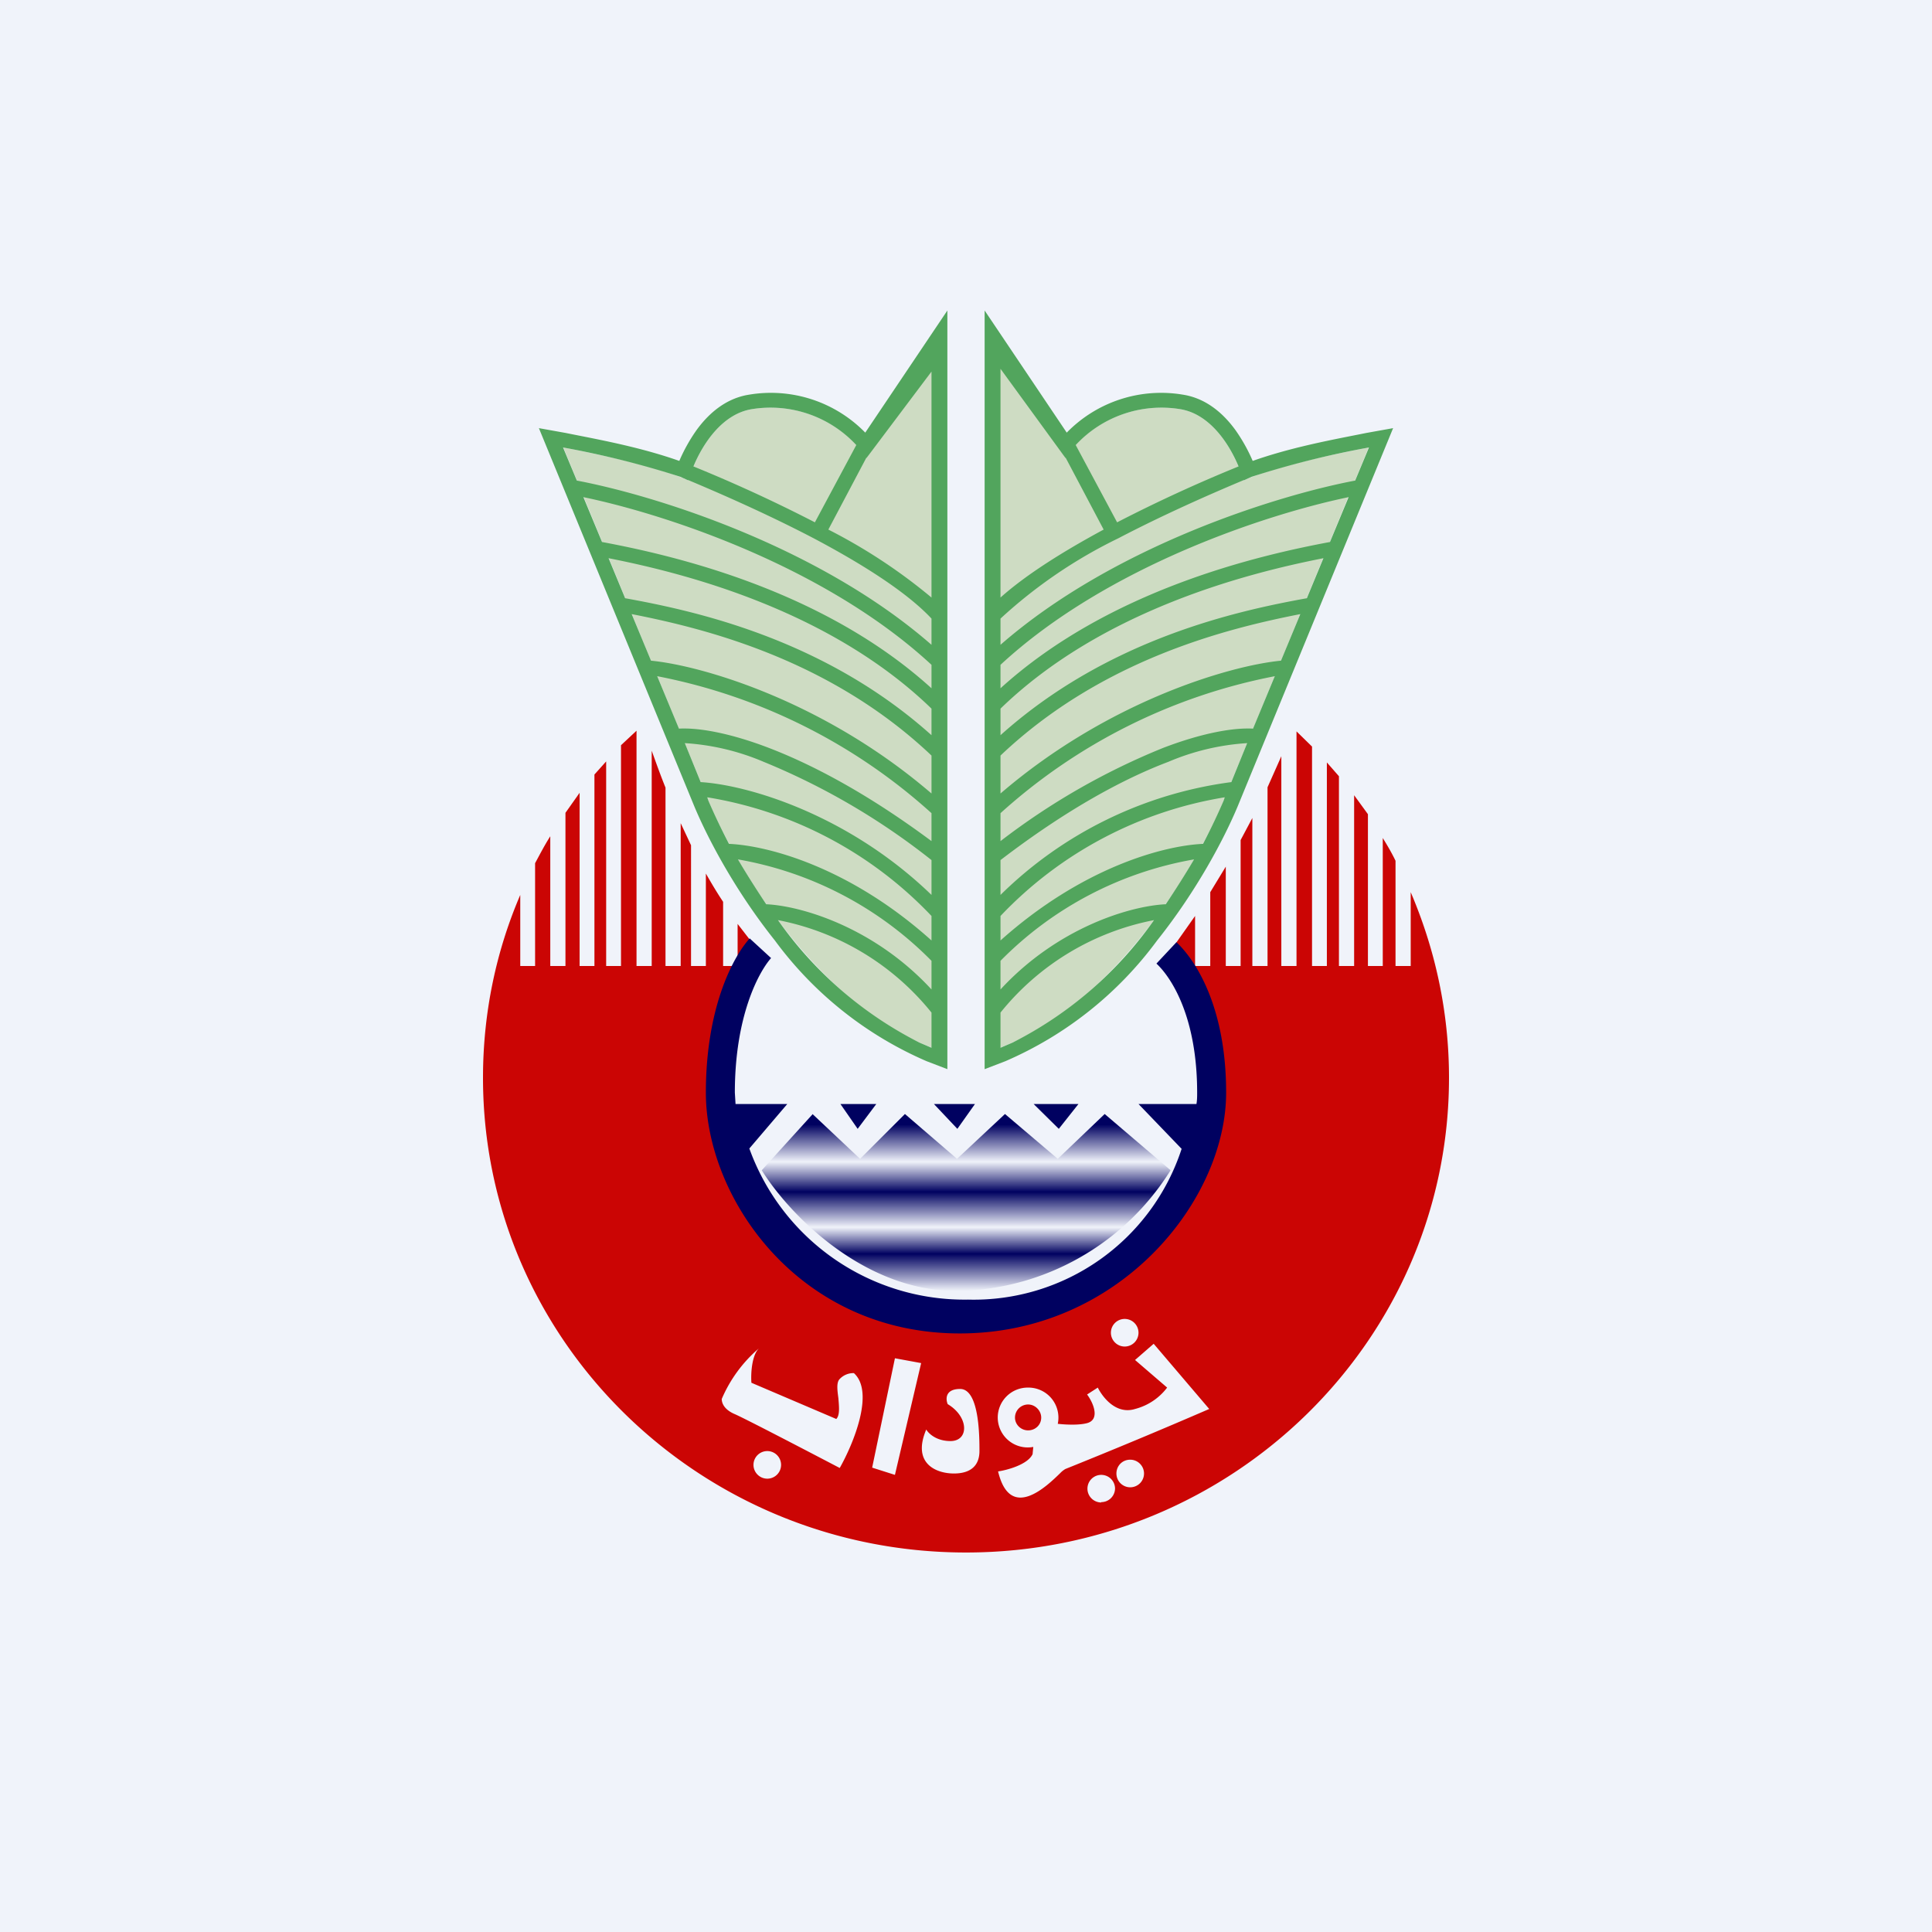 <!-- by TradingView --><svg width="56" height="56" viewBox="0 0 56 56" xmlns="http://www.w3.org/2000/svg"><path fill="#F0F3FA" d="M0 0h56v56H0z"/><path d="m20.53 23.2-4.2-10.23c.85.16 2.78.56 3.63.96.17-.62.77-1.9 1.83-2.07a3.4 3.4 0 0 1 3.33 1.4l1.9-2.82v19.93c-3.34-1.26-5.72-5.3-6.49-7.17Z" fill="#CEDCC3"/><path fill-rule="evenodd" d="m16.4 12.55-.78-.14 4.5 10.95c.4.96 1.2 2.47 2.34 3.9a10.75 10.75 0 0 0 4.4 3.5l.6.23V9l-2.38 3.54a3.82 3.82 0 0 0-3.37-1.1c-.7.11-1.2.58-1.53 1.04-.21.3-.37.6-.49.88-.42-.15-.94-.3-1.44-.42-.7-.17-1.41-.3-1.85-.39Zm8.72.72 1.88-2.5v6.55a15.93 15.93 0 0 0-2.99-1.97l1.1-2.08Zm-.3-.37-1.2 2.24a43.13 43.13 0 0 0-3.52-1.62c.27-.65.83-1.52 1.69-1.66a3.39 3.39 0 0 1 3.03 1.04Zm-4.88 1.02h.02c.93.39 2.3.99 3.62 1.68 1.38.73 2.69 1.55 3.42 2.33v.76c-3.31-2.89-8.1-4.35-10.28-4.76l-.4-.96a26.59 26.59 0 0 1 3.4.85l.22.1Zm-3.03.49.54 1.3c2.03.38 6.39 1.37 9.55 4.24v-.68c-3.1-2.87-7.77-4.38-10.09-4.86ZM27 20.54c-2.95-2.86-7.17-3.93-9.36-4.36l.48 1.16c1.99.36 5.76 1.17 8.88 3.97v-.77Zm0 1.36c-2.95-2.8-6.6-3.69-8.69-4.1l.56 1.35c1.46.14 5 1.16 8.13 3.85v-1.1Zm0 1.67a16.53 16.53 0 0 0-7.95-3.97l.63 1.52c.52-.03 1.41.1 2.61.56 1.25.48 2.84 1.31 4.71 2.7v-.8Zm0 1.36a20.04 20.04 0 0 0-4.87-2.85 6.92 6.92 0 0 0-2.28-.54l.46 1.13c1.34.08 4.26.92 6.69 3.27v-1.02Zm0 1.62a11.51 11.51 0 0 0-6.5-3.44l.03.09c.15.35.35.78.6 1.26 1.14.05 3.51.68 5.87 2.8v-.7Zm0 1.3a10.37 10.37 0 0 0-5.61-2.94c.24.41.52.85.82 1.3 1.04.05 3.14.68 4.79 2.47v-.82Zm0 1.5a7.55 7.55 0 0 0-4.45-2.68 11.17 11.17 0 0 0 4.1 3.55l.35.15v-1.03Z" fill="#52A55D"/><path d="m35.47 23.2 4.2-10.23c-.85.16-2.78.56-3.63.96-.17-.62-.77-1.9-1.83-2.07a3.4 3.4 0 0 0-3.33 1.4l-1.9-2.82v19.93c3.34-1.26 5.72-5.3 6.49-7.17Z" fill="#CEDCC3"/><path fill-rule="evenodd" d="m39.6 12.55.78-.14-4.5 10.95c-.4.96-1.2 2.47-2.34 3.9a10.75 10.75 0 0 1-4.4 3.5l-.6.23V9l2.38 3.54a3.82 3.82 0 0 1 3.37-1.1c.7.11 1.2.58 1.53 1.04.21.3.37.6.49.88.42-.15.94-.3 1.44-.42.7-.17 1.41-.3 1.85-.39Zm-8.72.72L29 10.69v6.63c.76-.68 1.86-1.36 2.99-1.97l-1.1-2.08Zm.3-.37 1.2 2.24a43.13 43.13 0 0 1 3.52-1.62c-.27-.65-.83-1.52-1.69-1.66a3.39 3.39 0 0 0-3.03 1.04Zm4.88 1.02h-.02c-.93.39-2.3.99-3.62 1.68A14.16 14.16 0 0 0 29 17.93v.76c3.31-2.89 8.1-4.35 10.28-4.76l.4-.96a26.59 26.59 0 0 0-3.4.85 32 32 0 0 0-.22.1Zm3.03.49-.54 1.3c-2.03.38-6.39 1.37-9.55 4.24v-.68c3.1-2.87 7.77-4.38 10.09-4.86ZM29 20.54c2.95-2.86 7.17-3.93 9.36-4.36l-.48 1.16c-1.99.36-5.76 1.17-8.88 3.97v-.77Zm0 1.36c2.95-2.8 6.6-3.69 8.69-4.1l-.56 1.35c-1.46.14-5 1.16-8.13 3.85v-1.1Zm0 1.67a16.53 16.53 0 0 1 7.95-3.97l-.63 1.52c-.52-.03-1.41.1-2.61.56a20.06 20.06 0 0 0-4.71 2.7v-.8Zm0 1.36c1.96-1.5 3.6-2.37 4.87-2.85a6.92 6.92 0 0 1 2.28-.54l-.46 1.13A11.7 11.7 0 0 0 29 25.94v-1.02Zm0 1.62a11.51 11.51 0 0 1 6.5-3.44l-.03.09c-.15.35-.35.78-.6 1.26-1.14.05-3.5.68-5.87 2.8v-.7Zm0 1.3a10.37 10.37 0 0 1 5.61-2.94c-.24.41-.52.85-.82 1.3-1.04.05-3.14.68-4.79 2.47v-.82Zm0 1.5a7.55 7.55 0 0 1 4.45-2.68 11.17 11.17 0 0 1-4.1 3.55l-.35.15v-1.03Z" fill="#52A55D"/><path fill-rule="evenodd" d="m18 21.6.45-.42V28h.44v-6.24c.12.33.25.7.4 1.07V28h.44v-4.14l.3.64V28h.43v-2.68c.16.28.32.55.5.82V28h.42v-1.22l.48.62a7.03 7.03 0 0 0-1.14 3.84A7.22 7.22 0 0 0 28 38.4c4.02 0 7.28-3.2 7.28-7.15 0-1.44-.44-2.79-1.19-3.92l.55-.78V28h.44v-2.14l.45-.74V28h.43v-3.65l.34-.64V28h.44v-5.18l.4-.9V28h.44v-6.8l.45.44V28h.43v-5.9l.35.4V28h.44v-4.95l.4.55V28h.43v-3.71c.13.21.26.43.37.66V28h.44v-2.14c.71 1.66 1.11 3.47 1.11 5.38C42 38.84 35.73 45 28 45s-14-6.16-14-13.76c0-1.88.38-3.67 1.08-5.3V28h.43v-2.98c.14-.26.28-.53.44-.78V28h.44v-4.44l.41-.58V28h.43v-5.55l.34-.38V28H18v-6.4Zm14.6 17.43a.4.4 0 0 0 .4-.4.4.4 0 0 0-.4-.4.4.4 0 0 0-.4.4c0 .22.18.4.4.4Zm-.68 4.51a.4.4 0 0 0 .4-.4.4.4 0 0 0-.4-.39.4.4 0 0 0-.4.4c0 .22.18.4.4.4Zm1.24-.83a.4.4 0 0 1-.4.4.4.4 0 0 1-.4-.4c0-.22.17-.4.4-.4.22 0 .4.18.4.4Zm-3.23-.56c-.14.3-.73.46-1 .5.35 1.46 1.41.43 1.8.05a.68.68 0 0 1 .15-.12 170 170 0 0 0 4.17-1.74l-1.61-1.89-.54.47.93.8a1.7 1.7 0 0 1-.93.62c-.55.17-.94-.34-1.08-.62l-.31.2c.2.27.37.73 0 .83-.22.06-.58.05-.85.02a.87.87 0 0 0-.86-1.05.87.87 0 0 0-.88.87.87.87 0 0 0 1.03.85l-.02.21Zm-.13-.69c.21 0 .38-.16.38-.37 0-.2-.17-.38-.38-.38a.38.38 0 0 0-.38.38c0 .2.17.37.38.37Zm-7.73-2.43Zm-.07.05a4 4 0 0 0-1.08 1.47c0 .1.05.3.38.44.32.14 2.16 1.1 3.04 1.56.39-.69 1.02-2.2.41-2.75a.55.55 0 0 0-.41.17c-.1.1-.07.32-.04.55.02.24.05.5-.06.61l-2.46-1.05c-.02-.26.01-.8.22-1Zm.24 3.78a.4.4 0 0 0 .4-.4.4.4 0 0 0-.4-.4.4.4 0 0 0-.4.4c0 .22.18.4.4.4Zm3.04-.32.66-3.17.76.14-.76 3.24-.66-.21Zm1.57-1.1c.06.1.28.33.7.33.54 0 .54-.7-.08-1.07-.06-.14-.08-.44.36-.44.56 0 .56 1.4.56 1.8 0 .39-.22.65-.74.65-.53 0-1.22-.3-.8-1.28Z" fill="#CB0504"/><path d="m23.55 32.3-1.47 1.62c.72 1.17 2.87 3.5 5.66 3.5a7.42 7.42 0 0 0 6.19-3.5l-1.91-1.63-1.36 1.3-1.53-1.3-1.39 1.3-1.51-1.3-1.3 1.3-1.38-1.3Z" fill="url(#aitupo5vh)"/><path d="M35.54 31.67c0-2.44-.85-3.8-1.44-4.36l-.58.62c.43.4 1.18 1.54 1.18 3.74 0 .1 0 .22-.02.33H33l1.25 1.3a6.34 6.34 0 0 1-6.19 4.37 6.63 6.63 0 0 1-6.34-4.38l1.1-1.29h-1.5l-.02-.33c0-2.2.68-3.48 1.05-3.9l-.62-.57c-.52.58-1.27 2.07-1.27 4.47 0 3.07 2.7 6.98 7.36 6.98 4.63 0 7.72-3.85 7.72-6.98Zm-5.58.33h1.3l-.57.72-.73-.72Zm-2.9 0h1.2l-.51.72-.68-.72Zm-2.7 0h1.04l-.54.72-.5-.72Z" fill="#000160"/><defs><linearGradient id="aitupo5vh" x1="28" y1="32.29" x2="28" y2="37.42" gradientUnits="userSpaceOnUse"><stop offset=".06" stop-color="#000160"/><stop offset=".27" stop-color="#000160" stop-opacity="0"/><stop offset=".44" stop-color="#000160"/><stop offset=".64" stop-color="#000160" stop-opacity="0"/><stop offset=".79" stop-color="#000160"/><stop offset="1" stop-color="#000160" stop-opacity="0"/></linearGradient></defs></svg>